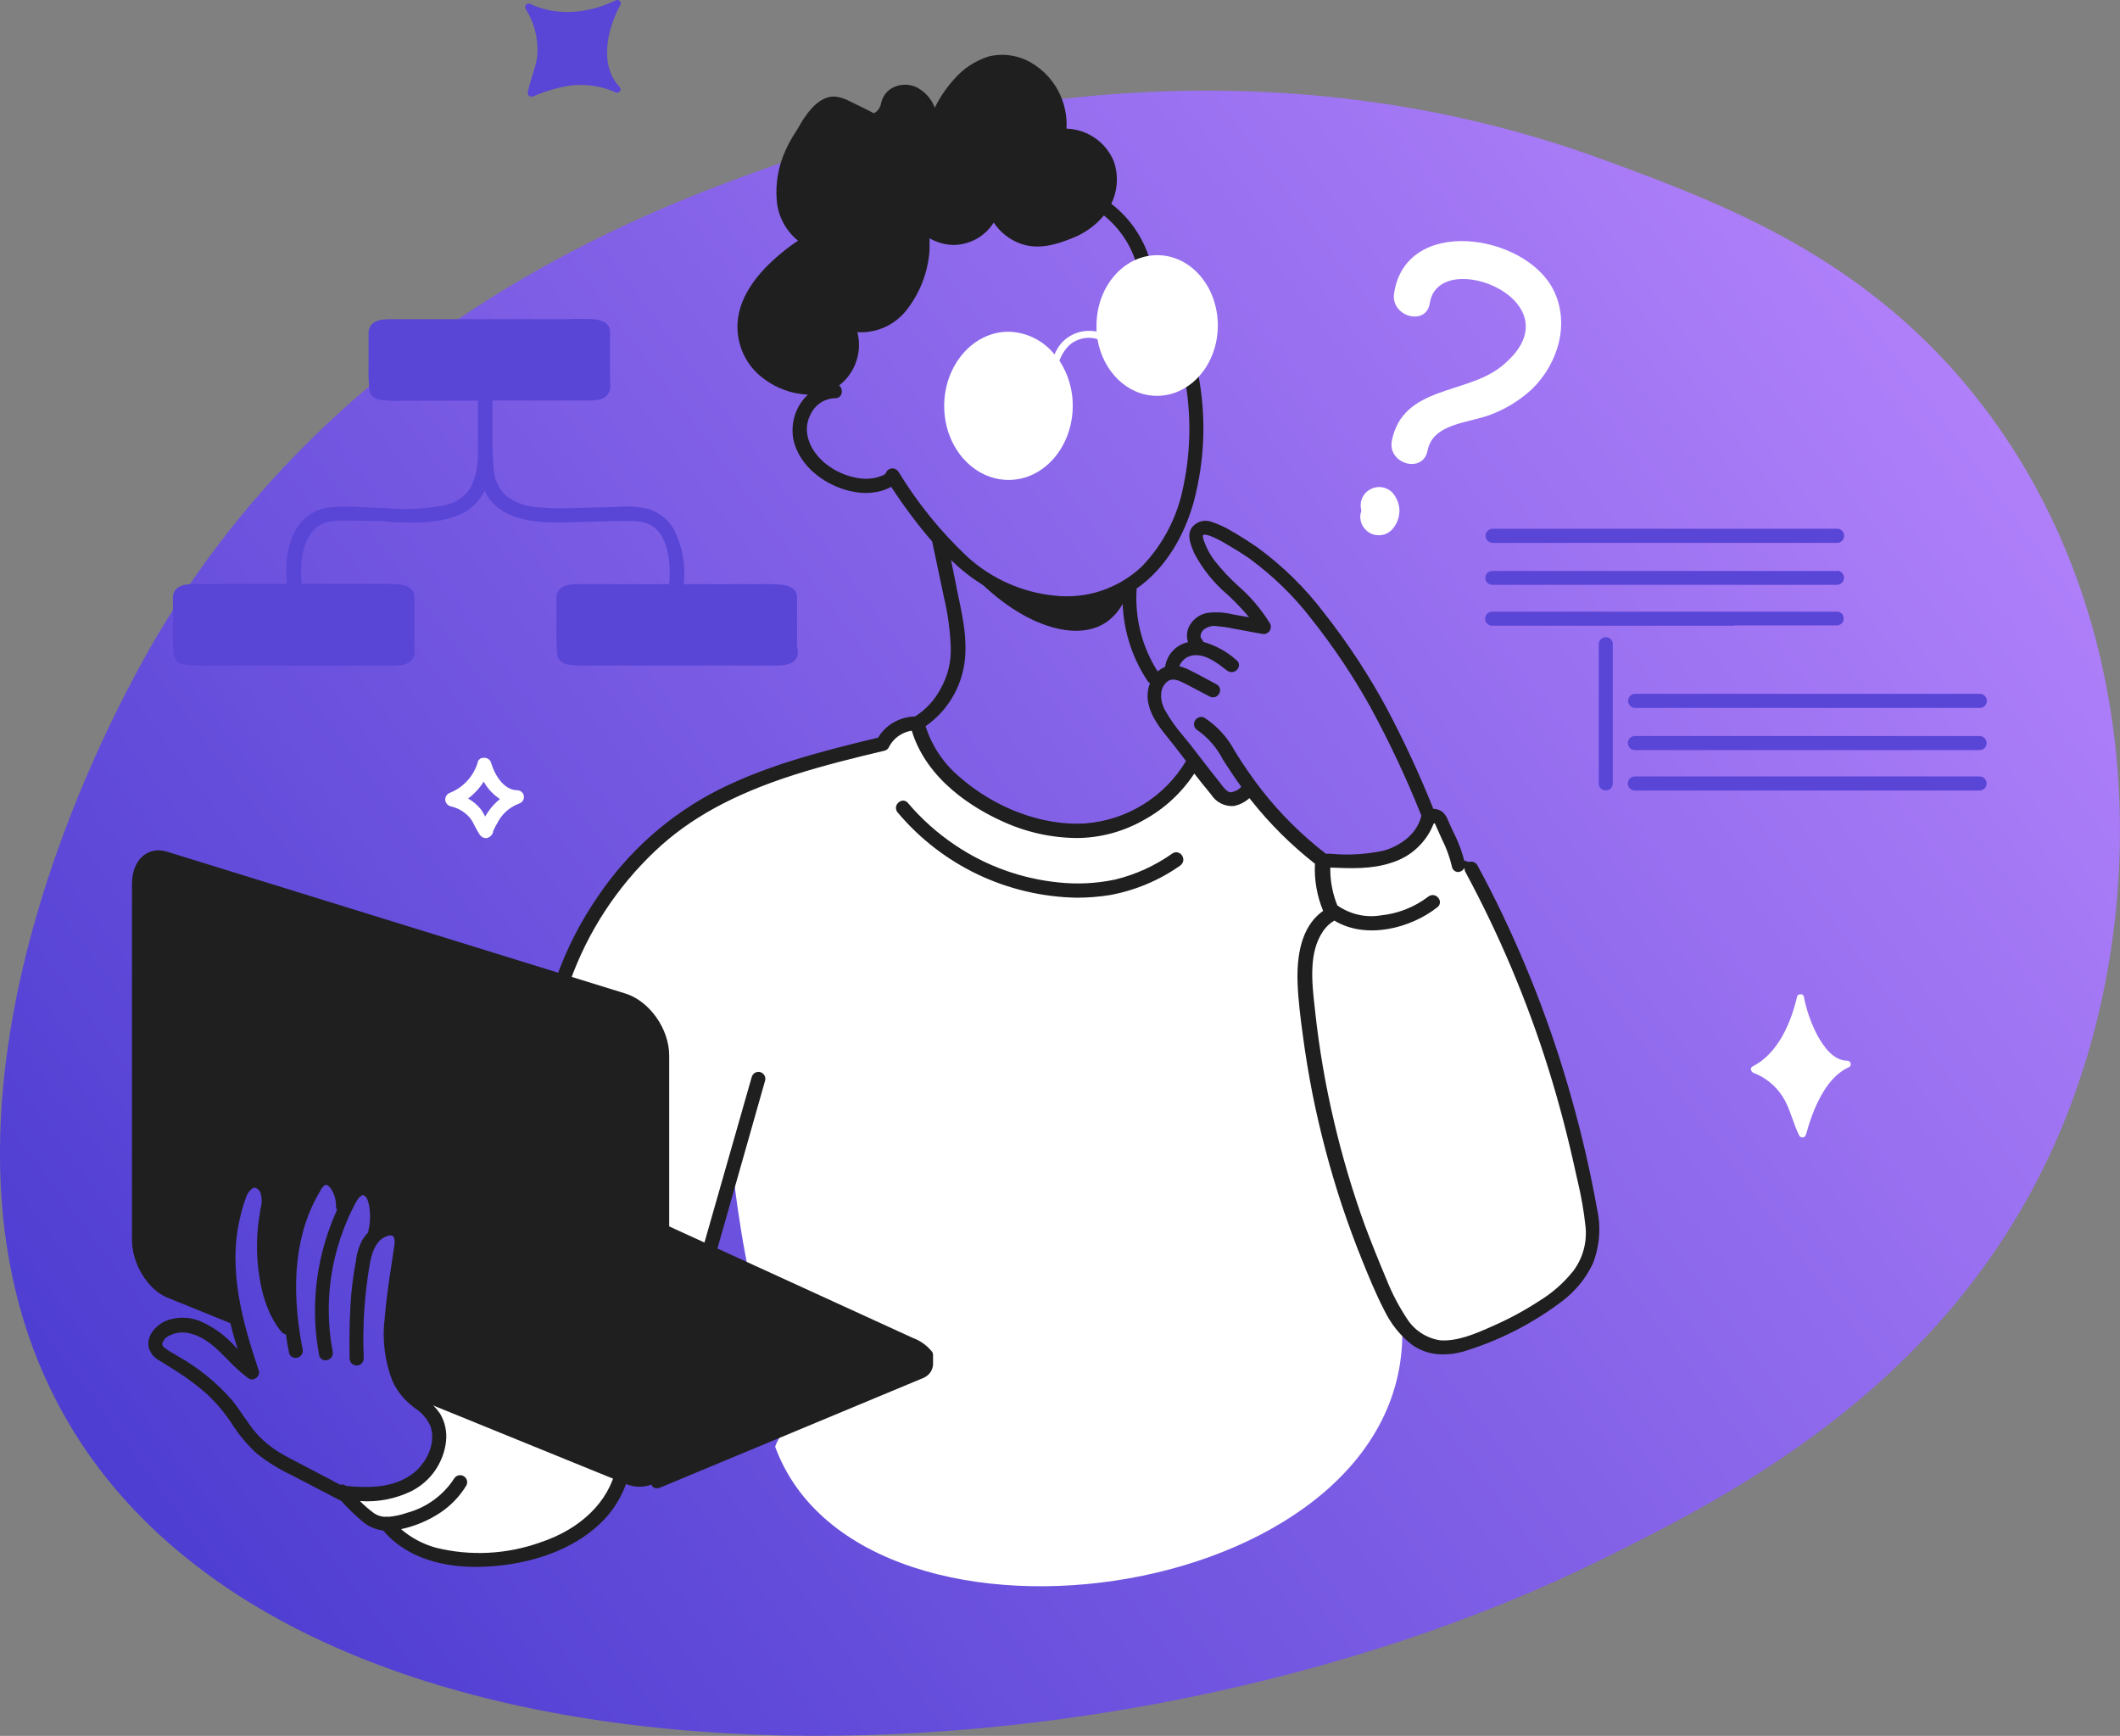 <svg width="292.719" height="239.66" viewBox="0 0 292.719 239.66" fill="none" xmlns="http://www.w3.org/2000/svg" xmlns:xlink="http://www.w3.org/1999/xlink">
	<rect x="0" y="0" width="292.719" height="239.66" fill="#808080" stroke="none"/>
	<desc>
			Created with Pixso.
	</desc>
	<defs>
		<linearGradient x1="292.719" y1="12.523" x2="-10.902" y2="239.663" id="paint_linear_7_12567_0" gradientUnits="userSpaceOnUse">
			<stop stop-color="#BD89FF"/>
			<stop offset="1" stop-color="#4034CC"/>
		</linearGradient>
	</defs>
	<path id="Vector" d="M284.17 156.88C297.37 126.31 296.29 85.38 273.75 55.99C258.16 35.59 237.76 28.08 221.7 22.16C168.75 2.61 120.28 18.04 106.96 22.8C89.93 28.86 43.88 45.28 18.44 93.61C13.85 102.35 -13.14 153.62 7.96 193.75C38.72 252.29 151.99 249.47 221.09 215.33C239.7 206.15 269.49 190.86 284.17 156.88Z" fill="url(#paint_linear_7_12567_0)" fill-opacity="1" fill-rule="nonzero"/>
	<path id="Vector" d="M218.86 164.38C218.27 161.46 217.43 157.67 216.23 153.27C214.14 145.6 213.88 146.66 210.53 135.9C208.74 130.15 205.32 125.04 202.94 119.52C202.86 119.34 202.7 119.19 202.23 119.1C202.1 119.08 201.96 119.09 201.82 119.13C201.69 119.17 201.56 119.23 201.46 119.32C200.6 117.61 199.85 115.85 199.22 114.05C199.14 113.67 198.93 113.33 198.63 113.08C198.4 112.91 198.14 112.81 197.86 112.77C196.6 115.15 194.57 117.03 192.1 118.09C190.49 118.64 188.8 118.93 187.1 118.94C185.63 119.01 184.15 118.94 182.69 118.73C181 117.42 179.37 116.03 177.83 114.55C176.12 112.94 174.5 111.23 172.97 109.43C172.38 109.5 171.8 109.63 171.23 109.81C170.75 109.97 170.28 110.16 169.83 110.37L164.76 104.86C163 108.27 160.24 111.07 156.85 112.88C146.96 117.96 133.17 112.49 128.17 103.67C127.49 102.48 126.98 101.2 126.67 99.86C125.85 99.79 125.02 99.97 124.31 100.37C123.18 100.92 122.28 101.83 121.74 102.96C113.52 104.33 105.57 106.95 98.15 110.73C86.38 117.17 79.69 131.08 77.82 135.24L81.42 136.47C97.82 138.98 87.53 157.75 89.42 169.13L97.73 173.59L101.38 163.29C101.65 165.46 101.97 167.71 102.35 170.04C102.73 172.34 103.15 174.56 103.59 176.68C107.96 177.06 112.21 178.4 116.01 180.6C119.82 182.79 123.1 185.79 125.63 189.39C120.92 194.32 108.81 194.02 107.03 199.74C119.09 232.64 196.35 221.22 193.55 182.03C193.94 183.18 194.67 184.19 195.63 184.94C200.03 188.17 208.02 183.51 211.04 181.75C214.83 179.55 217.59 177.96 219.06 174.41C220.27 171.16 220.2 167.58 218.86 164.38Z" fill="#FFFFFF" fill-opacity="1" fill-rule="nonzero"/>
	<path id="Vector" d="M65.82 194.31L57.32 193.07C58.13 193.55 58.83 194.18 59.39 194.94C59.94 195.7 60.34 196.56 60.55 197.47C61.17 200.74 58.72 203.21 58.09 203.83C54.11 207.83 47.63 206.05 47.26 205.94C48.08 207.34 49.25 208.5 50.65 209.31C51.61 209.86 52.67 210.23 53.76 210.4C55.17 212.1 56.97 213.44 59.01 214.29C60.89 215 62.89 215.33 64.89 215.26C68.45 215.46 72 214.92 75.34 213.68C77.77 212.7 80.9 211.53 83.39 208.36C84.54 206.88 85.4 205.18 85.91 203.38L65.82 194.31Z" fill="#FFFFFF" fill-opacity="1" fill-rule="nonzero"/>
	<path id="Vector" d="M128.58 186.49C127.9 185.69 127.02 185.08 126.04 184.72L92.4 169.32L92.4 145.74C92.4 142.04 89.67 138.19 86.32 137.16L23.07 117.59C20.36 116.76 18.22 118.75 18.22 122.05L18.22 171.18C18.22 174.48 20.4 178.03 23.07 179.14L33.01 183.17C32.31 180.42 31.78 177.62 31.44 174.79C31.33 173.54 30.93 167.72 33.5 164.1C34.41 162.82 35.03 162.74 35.32 162.76C36.29 162.84 36.96 164.22 37.14 165.32C37.23 166.33 37.06 167.35 36.65 168.28C36.31 169.98 36.19 171.72 36.29 173.45C36.36 177.43 38.55 181.35 39.69 183.16C39.18 179.4 39.34 175.58 40.18 171.88C41.01 168.25 43.09 162.45 44.95 162.57C45.32 162.63 45.66 162.81 45.92 163.07C46.43 163.55 46.82 164.13 47.07 164.77C47.32 165.42 47.42 166.11 47.36 166.8C47.87 164.97 49.14 163.89 50.16 164.01C51.18 164.12 51.79 165.63 51.98 166.13C52.46 167.54 52.38 169.07 51.76 170.42C52.6 169.87 53.78 169.28 54.53 169.72C55.28 170.16 55.23 171.93 54.89 174.69C53.92 182.88 53.4 183.86 53.8 186.35C53.94 188.45 54.75 190.45 56.1 192.06C56.47 192.43 56.88 192.75 57.32 193.03L86.34 204.84C87.48 205.36 88.78 205.4 89.96 204.97C90.1 205.44 90.6 205.61 91.18 205.37L127.55 190.22C127.9 190.06 128.21 189.81 128.44 189.5C128.66 189.18 128.8 188.81 128.83 188.43L128.83 187.07C128.83 186.85 128.74 186.64 128.58 186.49Z" fill="#1F1F1F" fill-opacity="1" fill-rule="nonzero"/>
	<path id="Vector" d="M132.3 77.03C135.98 80.64 140.81 82.82 145.95 83.2C149.39 83.4 152.82 82.75 155.95 81.31C154.87 84.42 153.25 85.65 152.32 86.17C147.63 88.86 139.15 85.59 132.3 77.03Z" fill="#1F1F1F" fill-opacity="1" fill-rule="nonzero"/>
	<path id="Vector" d="M137 29.46C139.06 35.18 147.42 33.72 151.09 30.76C152.33 29.8 153.22 28.47 153.63 26.97C154.04 25.46 153.95 23.86 153.36 22.41C152.76 21.03 151.73 19.89 150.42 19.14C149.11 18.39 147.6 18.08 146.1 18.26L146.57 18.89C147.62 13.57 143.84 7.95 138.08 8.35C132.63 8.73 130.05 14.37 128.31 18.79L129.28 18.91C129.14 16.18 128.48 12.23 124.94 12.22C124.34 12.22 123.76 12.4 123.27 12.75C122.79 13.1 122.42 13.6 122.24 14.16C121.88 14.97 121.62 16.11 120.54 16.11C119.84 15.98 119.18 15.67 118.64 15.2C117.72 14.41 116.57 13.94 115.36 13.87C113.92 13.99 112.98 15.21 112.2 16.3C110.12 19.22 107.85 22.57 107.8 26.29C107.8 29.44 109.44 32.74 112.61 33.69L112.61 32.72C109.54 33.89 106.87 35.91 104.92 38.55C102.97 41.27 101.51 44.77 102.97 48.05C103.67 49.56 104.74 50.88 106.07 51.88C107.41 52.88 108.97 53.53 110.62 53.78C111.96 54.04 113.34 53.87 114.58 53.29C115.81 52.72 116.83 51.77 117.5 50.57C118.7 48.16 118.38 45.01 116.02 43.44C115.5 43.1 115.05 43.94 115.53 44.29C118.59 46.36 122.73 45.11 125.08 42.53C128.08 39.24 128.09 34.31 127.59 30.15L126.69 30.4C129.11 34.02 135.19 33.8 137.27 29.93C137.57 29.38 136.73 28.89 136.44 29.44C134.71 32.63 129.57 32.95 127.53 29.91C127.29 29.55 126.56 29.64 126.62 30.15C127.06 33.83 127.17 38.02 124.94 41.18C122.99 43.91 118.97 45.44 116.02 43.44L115.53 44.29C117.94 45.87 117.58 49.6 115.68 51.46C113.05 54.04 108.56 52.82 106.09 50.64C104.66 49.44 103.69 47.77 103.37 45.93C103.26 43.92 103.81 41.93 104.96 40.28C106.79 37.23 109.58 34.88 112.89 33.6C113.02 33.6 113.14 33.55 113.24 33.46C113.33 33.37 113.38 33.25 113.38 33.12C113.38 32.99 113.33 32.86 113.24 32.77C113.14 32.68 113.02 32.63 112.89 32.63C109.18 31.51 108.24 27.06 109.18 23.74C109.8 21.82 110.71 20.01 111.88 18.37C112.85 16.97 114.16 14.23 116.21 14.8C118.26 15.36 120.54 18.4 122.39 16.03C122.74 15.43 123.04 14.8 123.29 14.14C123.5 13.7 123.87 13.36 124.32 13.18C124.78 13 125.29 13 125.74 13.17C128.09 13.85 128.26 16.76 128.36 18.77C128.34 18.9 128.37 19.03 128.45 19.13C128.53 19.24 128.64 19.3 128.77 19.32C128.9 19.34 129.03 19.31 129.14 19.23C129.24 19.15 129.31 19.03 129.33 18.91C130.8 15.16 132.84 10.33 137.21 9.32C142.64 8.07 146.71 13.46 145.72 18.48C145.66 18.75 145.84 19.13 146.18 19.09C147.52 18.91 148.89 19.18 150.06 19.87C151.23 20.55 152.14 21.6 152.64 22.86C153.11 24.22 153.1 25.7 152.61 27.05C152.13 28.4 151.19 29.54 149.96 30.29C146.78 32.42 139.73 33.8 138.02 29.06C137.81 28.47 136.87 28.73 137.05 29.32L137 29.46Z" fill="#1F1F1F" fill-opacity="1" fill-rule="nonzero"/>
	<path id="Vector" d="M203.55 119.69C203.27 119.27 202.83 118.98 202.33 118.86C202.1 118.81 201.86 118.8 201.63 118.85C201.4 118.89 201.18 118.99 200.99 119.14C200.94 119.18 200.91 119.24 200.88 119.29C200.86 119.35 200.85 119.42 200.85 119.48C200.85 119.55 200.86 119.61 200.88 119.67C200.91 119.73 200.94 119.78 200.99 119.83C201.08 119.91 201.2 119.96 201.33 119.96C201.46 119.96 201.58 119.91 201.67 119.83C201.73 119.83 201.55 119.83 201.61 119.83L201.81 119.83L202.04 119.83L202.27 119.89L202.33 119.89L202.45 119.96L202.55 120.03L202.61 120.03L202.71 120.13L202.71 120.19L202.71 120.12C202.74 120.17 202.78 120.22 202.83 120.26C202.88 120.3 202.94 120.33 203 120.34C203.06 120.36 203.13 120.36 203.19 120.36C203.25 120.35 203.32 120.33 203.37 120.29C203.48 120.23 203.56 120.12 203.59 120C203.63 119.87 203.61 119.74 203.54 119.63L203.55 119.69Z" fill="#1F1F1F" fill-opacity="1" fill-rule="nonzero"/>
	<path id="Vector" d="M86.15 202C85.91 201.96 85.66 202.01 85.46 202.14C85.26 202.28 85.11 202.48 85.05 202.72C84.08 207.29 80.19 211.12 74.57 212.96C69.94 214.61 64.94 214.86 60.17 213.68C58.41 213.19 56.77 212.32 55.38 211.12C57.34 210.7 59.2 209.91 60.86 208.8C62.31 207.82 63.52 206.54 64.42 205.04C64.52 204.82 64.53 204.57 64.46 204.34C64.38 204.11 64.23 203.92 64.02 203.8C63.81 203.68 63.57 203.64 63.33 203.69C63.1 203.74 62.89 203.87 62.75 204.07C61.24 206.42 58.91 208.13 56.21 208.86C55.37 209.16 54.49 209.35 53.6 209.42C53.43 209.38 53.25 209.38 53.08 209.42C52.57 209.38 52.07 209.21 51.64 208.92C50.95 208.41 50.3 207.85 49.7 207.24C52.16 207.42 54.62 206.94 56.83 205.86C58.12 205.2 59.23 204.24 60.06 203.05C60.88 201.86 61.41 200.49 61.58 199.06C61.74 197.71 61.46 196.34 60.76 195.17C60.18 194.33 59.46 193.6 58.63 193.01C58.16 192.66 57.71 192.27 57.3 191.86C55.66 190.14 54.9 187.55 54.95 183.96C55 182.24 55.16 180.52 55.42 178.81L56.39 172.01C56.4 171.99 56.4 171.97 56.39 171.94C56.4 171.9 56.4 171.86 56.39 171.82C56.39 170.19 55.75 169.1 54.57 168.79C54.06 168.64 53.51 168.64 53 168.79C53.07 168.16 53.07 167.52 53 166.89C53 165.84 52.66 164.82 52.03 163.98C51.7 163.55 51.22 163.24 50.69 163.13C50.16 163.01 49.6 163.09 49.12 163.35C48.69 163.6 48.31 163.93 48 164.32C47.55 162.97 46.67 161.7 45.25 161.55C44.73 161.52 44.21 161.64 43.76 161.91C43.31 162.17 42.94 162.56 42.71 163.03C42.1 163.97 41.59 164.97 41.16 166.01C39.47 170.16 38.72 174.64 38.98 179.11C38.98 179.57 38.98 180.02 39.04 180.48C38.19 178.58 37.68 176.55 37.53 174.48C37.39 173.01 37.37 171.52 37.48 170.05C37.52 169.37 37.6 168.69 37.72 168.02C37.72 167.81 37.8 167.59 37.84 167.38C38.01 166.68 38.09 165.96 38.09 165.24C38.06 164.25 37.65 163.32 36.95 162.63C36.7 162.39 36.42 162.21 36.1 162.09C35.78 161.98 35.45 161.93 35.11 161.95C33.07 162.04 32.27 164.37 32.02 165.12C30.77 168.83 30.33 172.76 30.75 176.65C31.12 179.92 31.81 183.14 32.82 186.27L32.64 186.1C31.25 184.48 29.5 183.2 27.54 182.36C26.09 181.8 24.49 181.78 23.03 182.31C21.53 182.92 20.19 184.4 20.54 186.05C20.65 186.44 20.84 186.8 21.1 187.12C21.36 187.43 21.68 187.68 22.04 187.86L23.17 188.56L24.34 189.3C25.87 190.26 27.31 191.35 28.66 192.55C29.94 193.77 31.08 195.13 32.05 196.62C32.99 198.09 34.11 199.44 35.39 200.63C36.92 201.85 38.59 202.88 40.36 203.71L46.88 207.11L47.08 207.19C47.99 208.19 48.96 209.14 49.99 210.01C50.81 210.73 51.83 211.18 52.91 211.31C55.64 214.56 60.14 216.33 65.64 216.33L65.91 216.33C72.33 216.26 78.23 214.33 82.1 211.03C84.54 209.02 86.25 206.25 86.95 203.15C86.98 203.03 86.98 202.89 86.95 202.76C86.93 202.63 86.87 202.51 86.8 202.4C86.72 202.3 86.63 202.2 86.52 202.13C86.4 202.06 86.28 202.02 86.15 202ZM34.73 197.06C34.34 196.53 33.96 195.99 33.58 195.45C33.1 194.74 32.61 194 32.03 193.3C29.87 190.83 27.29 188.75 24.42 187.16C24.23 187.03 24.03 186.91 23.82 186.8C23.39 186.57 22.98 186.29 22.6 185.98C22.54 185.93 22.49 185.87 22.45 185.8C22.42 185.73 22.4 185.65 22.4 185.57C22.48 185.18 22.71 184.83 23.03 184.6C23.53 184.28 24.08 184.08 24.66 184C25.24 183.92 25.83 183.97 26.39 184.14C28.43 184.68 29.9 186.16 31.46 187.74C32.32 188.66 33.26 189.51 34.26 190.27C34.43 190.4 34.63 190.46 34.84 190.45C35.04 190.44 35.24 190.35 35.39 190.22C35.56 190.1 35.68 189.93 35.73 189.74C35.79 189.54 35.78 189.33 35.7 189.15C33.46 182.41 31.41 175.23 33.18 167.97C33.38 167.1 33.63 166.24 33.94 165.41C34.1 164.85 34.45 164.36 34.92 164.03C34.98 164 35.06 163.98 35.13 163.98C35.21 163.98 35.28 164 35.35 164.03C35.62 164.14 35.84 164.36 35.95 164.63C36.19 165.37 36.19 166.17 35.95 166.91L35.95 167.1C35.44 169.8 35.34 172.58 35.68 175.31C36.13 179.02 37.18 181.83 38.87 183.89C39.02 184.07 39.24 184.19 39.47 184.22C39.6 185.11 39.74 185.93 39.9 186.73C39.92 186.85 39.96 186.96 40.03 187.07C40.1 187.17 40.18 187.26 40.29 187.33C40.39 187.39 40.5 187.44 40.62 187.46C40.74 187.49 40.87 187.48 40.99 187.46C41.12 187.44 41.24 187.39 41.36 187.32C41.47 187.25 41.57 187.15 41.64 187.04C41.71 186.93 41.77 186.81 41.79 186.68C41.82 186.55 41.81 186.41 41.78 186.28C40.04 177.39 40.81 170.05 44.24 164.39C44.38 164.08 44.6 163.81 44.87 163.61C45.16 163.47 45.5 163.86 45.64 164.04C46.15 164.76 46.41 165.63 46.39 166.51C46.39 166.7 46.44 166.89 46.54 167.05C44.79 170.88 43.77 175 43.54 179.2C43.4 181.83 43.57 184.47 44.06 187.07C44.08 187.22 44.15 187.37 44.25 187.49C44.35 187.61 44.48 187.7 44.63 187.76C44.79 187.81 44.97 187.82 45.14 187.79C45.31 187.75 45.47 187.68 45.6 187.56C45.74 187.45 45.85 187.3 45.9 187.12C45.96 186.95 45.97 186.77 45.93 186.59C45.21 182.78 45.21 178.86 45.93 175.04C46.29 173.18 46.81 171.36 47.49 169.59C47.84 168.68 48.24 167.77 48.69 166.87L48.83 166.6C49.14 165.97 49.49 165.24 50.04 165.01C50.22 164.94 50.55 165.23 50.69 165.51C50.85 165.91 50.96 166.32 51.01 166.75C51.16 167.83 51.11 168.93 50.85 169.99C50.85 170.04 50.85 170.09 50.85 170.14C50.52 170.48 50.23 170.86 49.99 171.26C49.57 172.09 49.28 172.98 49.16 173.91L49.16 174.03C48.76 176.09 48.5 178.17 48.39 180.26C48.23 182.8 48.24 185.38 48.27 187.55C48.27 187.81 48.37 188.06 48.56 188.24C48.74 188.42 48.99 188.53 49.24 188.53C49.5 188.53 49.75 188.42 49.93 188.24C50.11 188.06 50.22 187.81 50.22 187.55C50.03 183.07 50.33 178.58 51.12 174.16C51.52 172.22 52.26 171.09 53.37 170.69C53.62 170.57 53.9 170.54 54.17 170.6C54.47 170.74 54.5 171.26 54.49 171.66C54.36 172.56 54.23 173.46 54.09 174.35C53.71 176.85 53.32 179.42 53.12 181.98C52.75 184.89 53.11 187.86 54.16 190.6C54.75 191.92 55.64 193.08 56.76 193.99L57.28 194.41C58.24 195.02 59.01 195.91 59.46 196.96C60.23 199.33 58.87 201.96 57.13 203.35C54.44 205.5 50.75 205.45 47.78 205.15C47.67 205.06 47.54 205 47.4 204.97C47.26 204.94 47.12 204.95 46.98 204.99L41.79 202.26C40.64 201.68 39.45 201.07 38.34 200.38C36.95 199.5 35.72 198.38 34.73 197.06Z" fill="#1F1F1F" fill-opacity="1" fill-rule="nonzero"/>
	<path id="Vector" d="M105 148.03C104.76 147.95 104.49 147.98 104.27 148.1C104.04 148.23 103.87 148.43 103.8 148.68L96.77 173.29C96.72 173.45 96.71 173.62 96.75 173.78C96.79 173.94 96.87 174.09 96.99 174.21C97.08 174.3 97.2 174.38 97.32 174.44C97.45 174.49 97.58 174.52 97.72 174.52C97.8 174.53 97.88 174.53 97.96 174.52C98.12 174.47 98.27 174.39 98.39 174.27C98.51 174.15 98.59 174.01 98.64 173.85L105.64 149.2C105.71 148.96 105.68 148.7 105.56 148.49C105.44 148.27 105.24 148.1 105 148.03Z" fill="#1F1F1F" fill-opacity="1" fill-rule="nonzero"/>
	<path id="Vector" d="M162.78 117.75C162.64 117.68 162.48 117.65 162.32 117.67C162.16 117.68 162.01 117.74 161.88 117.83C159.5 119.52 156.82 120.74 153.99 121.43C151.41 121.98 148.76 122.11 146.13 121.83C141.02 121.31 136.11 119.54 131.85 116.66C129.44 115.04 127.26 113.1 125.38 110.88C125.31 110.78 125.22 110.7 125.11 110.64C125 110.58 124.88 110.55 124.76 110.54C124.64 110.53 124.52 110.54 124.4 110.59C124.29 110.63 124.18 110.69 124.09 110.77C123.99 110.85 123.9 110.96 123.83 111.07C123.77 111.19 123.73 111.32 123.71 111.45C123.7 111.59 123.72 111.72 123.76 111.85C123.8 111.97 123.87 112.09 123.96 112.19C127 115.8 130.77 118.71 135.03 120.74C139.29 122.76 143.93 123.85 148.65 123.94C150.19 123.94 151.73 123.82 153.24 123.58C156.74 122.94 160.06 121.55 162.96 119.5C163.1 119.4 163.22 119.27 163.29 119.11C163.37 118.96 163.4 118.78 163.39 118.61C163.37 118.43 163.31 118.25 163.2 118.1C163.1 117.94 162.95 117.82 162.78 117.75Z" fill="#1F1F1F" fill-opacity="1" fill-rule="nonzero"/>
	<path id="Vector" d="M220.52 166.95C219.6 161.79 218.42 156.67 216.99 151.63C214.21 141.7 210.46 132.07 205.79 122.88C205.2 121.72 204.59 120.58 203.98 119.44C203.86 119.22 203.65 119.07 203.41 119C203.18 118.93 202.92 118.95 202.7 119.07C202.51 119.17 202.36 119.34 202.27 119.54C202.28 119.44 202.28 119.34 202.27 119.24C201.94 117.77 201.42 116.34 200.73 114.99L200.44 114.38C200.28 114.03 200.13 113.68 199.97 113.33C199.82 112.89 199.57 112.5 199.25 112.16C198.88 111.84 198.4 111.67 197.91 111.67C196.01 106.93 193.86 102.29 191.47 97.78C188.99 93.19 186.12 88.82 182.9 84.72C180.24 81.19 177.06 78.07 173.48 75.48C172.51 74.82 171.54 74.2 170.57 73.62L170.17 73.4C169.31 72.86 168.38 72.42 167.42 72.1C166.91 71.88 166.34 71.84 165.81 71.99C165.28 72.14 164.82 72.47 164.5 72.93C163.84 74.03 164.5 75.38 164.87 76.33C166.03 78.56 167.63 80.54 169.55 82.15C170.59 83.12 171.56 84.14 172.47 85.22L170.29 84.84C169.16 84.55 167.99 84.47 166.83 84.6C166.26 84.68 165.72 84.9 165.25 85.24C164.79 85.58 164.41 86.03 164.16 86.54C163.85 87.21 163.8 87.97 164.04 88.66C163.22 88.84 162.48 89.26 161.92 89.87C161.35 90.48 160.99 91.25 160.87 92.07C160.49 92.22 160.15 92.44 159.85 92.71C157.69 89.33 156.67 85.34 156.94 81.34C156.94 81.31 156.94 81.27 156.94 81.24C157.16 81.1 157.39 80.94 157.62 80.76C161.83 77.47 163.85 72.74 164.81 69.35C166.37 63.54 166.58 57.44 165.42 51.53C165.39 51.38 165.33 51.23 165.23 51.11C165.12 50.99 164.99 50.9 164.84 50.85C164.68 50.79 164.5 50.78 164.33 50.82C164.16 50.85 164 50.93 163.87 51.04C163.73 51.15 163.63 51.31 163.57 51.48C163.51 51.65 163.5 51.83 163.54 52.01C164.49 56.99 164.45 62.1 163.41 67.06C162.62 71.27 160.61 75.16 157.63 78.24C156.03 79.74 154.12 80.88 152.04 81.57C149.96 82.26 147.75 82.48 145.57 82.23C141.12 81.78 136.93 79.91 133.61 76.91C129.91 73.43 126.69 69.47 124.05 65.12C123.96 64.98 123.84 64.86 123.68 64.78C123.53 64.7 123.36 64.66 123.19 64.67C123.02 64.67 122.85 64.73 122.7 64.82C122.56 64.91 122.44 65.04 122.36 65.19C122.33 65.25 122.31 65.31 122.29 65.38C122.08 65.55 121.85 65.67 121.6 65.74C121.24 65.88 120.87 65.98 120.49 66.04C119.71 66.14 118.92 66.11 118.16 65.95C116.68 65.66 115.29 65.02 114.1 64.1C111.99 62.45 110.53 59.64 112.01 57.03C112.32 56.43 112.78 55.93 113.36 55.56C113.93 55.2 114.59 55 115.26 54.98C115.39 55 115.52 54.98 115.65 54.93C115.77 54.89 115.88 54.82 115.98 54.73C116.07 54.63 116.14 54.52 116.18 54.4C116.23 54.27 116.25 54.14 116.23 54.01C116.24 53.86 116.21 53.71 116.14 53.57C116.08 53.43 115.98 53.31 115.86 53.22C116.96 52.37 117.78 51.22 118.22 49.92C118.67 48.61 118.73 47.2 118.38 45.86C119.63 45.94 120.88 45.72 122.02 45.23C123.17 44.74 124.19 43.98 125 43.03C126.98 40.59 128.16 37.6 128.35 34.47C128.35 33.96 128.35 33.5 128.35 32.9C129.36 33.48 130.51 33.8 131.68 33.82L131.76 33.82C132.85 33.79 133.92 33.49 134.87 32.96C135.82 32.42 136.62 31.65 137.21 30.73C138.1 32.07 139.39 33.09 140.91 33.64C143.39 34.54 145.96 33.73 147.92 32.93C149.67 32.28 151.22 31.18 152.42 29.75C154.59 31.49 156.18 33.87 156.95 36.55C156.99 36.71 157.08 36.85 157.2 36.96C157.32 37.08 157.47 37.16 157.63 37.21C157.8 37.25 157.98 37.24 158.15 37.19C158.32 37.14 158.47 37.05 158.6 36.92C158.71 36.81 158.79 36.66 158.83 36.5C158.87 36.34 158.86 36.17 158.81 36.01C157.9 32.88 156.02 30.12 153.44 28.13C153.88 27.22 154.14 26.23 154.2 25.22C154.26 24.21 154.11 23.2 153.78 22.25C153.24 20.95 152.33 19.84 151.18 19.05C150.02 18.25 148.66 17.8 147.26 17.76C147.36 15.94 146.96 14.13 146.11 12.53C145.25 10.93 143.97 9.59 142.4 8.67C140.62 7.62 138.5 7.31 136.49 7.8C134.62 8.4 132.96 9.5 131.69 10.99C130.64 12.16 129.76 13.46 129.07 14.87C128.83 14.23 128.47 13.64 128 13.14C127.54 12.64 126.98 12.24 126.36 11.96C125.8 11.74 125.21 11.66 124.62 11.71C124.03 11.77 123.46 11.96 122.96 12.28C122.27 12.76 121.8 13.49 121.64 14.32C121.59 14.6 121.47 14.86 121.3 15.09C121.14 15.32 120.92 15.5 120.67 15.64C119.7 15.15 118.78 14.67 117.76 14.19L117.43 14.04C116.81 13.68 116.13 13.45 115.43 13.34C113.12 13.13 111.54 15.59 110.96 16.4C110.75 16.72 110.56 17.05 110.38 17.37C110.19 17.69 110.03 17.98 109.83 18.27C109.32 19.05 108.87 19.86 108.49 20.7C107.48 22.87 107.05 25.28 107.25 27.67C107.34 28.75 107.64 29.8 108.15 30.75C108.65 31.71 109.35 32.55 110.19 33.23C109.06 33.98 107.98 34.81 106.98 35.72C104.28 38.13 102.62 40.64 102.04 43.17C101.66 44.85 101.78 46.61 102.38 48.23C102.98 49.85 104.04 51.25 105.43 52.27C107.2 53.61 109.33 54.39 111.55 54.49C111.38 54.65 111.2 54.83 111.04 55.01C110.4 55.77 109.93 56.65 109.67 57.61C109.41 58.56 109.36 59.56 109.52 60.54C110.29 64.54 114.3 67.27 117.88 67.9C119.04 68.13 120.24 68.11 121.39 67.85C121.97 67.71 122.53 67.5 123.05 67.21C124.77 69.85 126.65 72.38 128.71 74.76L130.31 82.35C130.87 84.69 131.2 87.08 131.28 89.49C131.33 91.45 130.84 93.39 129.87 95.1C129.05 96.66 127.83 97.98 126.34 98.92C125.31 98.94 124.3 99.22 123.41 99.73C122.52 100.23 121.77 100.96 121.24 101.84C113.22 103.78 106.04 105.63 99.31 108.99C92.55 112.39 86.78 117.49 82.55 123.77C80.17 127.22 78.25 130.97 76.84 134.92C76.78 135.07 76.77 135.24 76.79 135.39C76.82 135.55 76.89 135.7 77 135.83C77.09 135.93 77.21 136.02 77.34 136.08C77.48 136.14 77.62 136.17 77.76 136.17L77.95 136.17C78.12 136.14 78.28 136.06 78.41 135.95C78.54 135.83 78.64 135.69 78.7 135.52C81.14 128.67 85.17 122.49 90.46 117.49C95.22 112.97 101.33 109.63 109.7 106.96C113.81 105.65 118.09 104.6 122.11 103.65C122.25 103.62 122.38 103.56 122.49 103.47C122.6 103.38 122.68 103.27 122.74 103.14C123.05 102.54 123.49 102.02 124.04 101.63C124.59 101.24 125.22 100.98 125.89 100.88C127.98 107.75 134.53 111.63 138.28 113.34C141.51 114.85 145.03 115.66 148.6 115.7C151.88 115.7 155.11 114.83 157.96 113.2C160.76 111.67 163.14 109.47 164.9 106.8C165.65 107.77 166.44 108.74 167.24 109.71C167.57 110.23 168.04 110.66 168.59 110.93C169.14 111.21 169.76 111.33 170.37 111.28C171.17 111.12 171.91 110.74 172.52 110.19L172.82 110.58C175.38 113.8 178.32 116.71 181.56 119.25C181.45 121.48 181.84 123.7 182.69 125.76C180.18 127.52 179 130.84 179.16 135.65C179.25 138.15 179.58 140.63 179.9 143.02C180.25 145.69 180.7 148.34 181.2 150.92C182.25 156.18 183.62 161.37 185.3 166.46C186.15 168.98 187.07 171.51 188.06 173.95C188.93 176.11 189.92 178.55 191.1 180.83C192 182.73 193.33 184.4 194.99 185.69C196.24 186.56 197.74 187.02 199.27 186.99C200.18 186.99 201.08 186.86 201.95 186.63C206.9 185.14 211.54 182.79 215.66 179.67C217.48 178.31 218.95 176.53 219.92 174.48C220.87 172.09 221.08 169.46 220.52 166.95ZM166.35 99.12C166.2 99.03 166.03 98.98 165.86 98.98C165.69 98.98 165.53 99.03 165.38 99.12C165.22 99.21 165.09 99.33 165 99.49C164.91 99.64 164.86 99.82 164.86 100C164.86 100.16 164.91 100.33 164.99 100.47C165.07 100.61 165.19 100.73 165.34 100.81C166.82 101.85 168.02 103.24 168.85 104.86L169.15 105.34C169.79 106.31 170.51 107.42 171.39 108.63C171.03 109.04 170.53 109.3 169.99 109.38C169.52 109.47 168.96 108.74 168.6 108.28L168.49 108.12C167.56 106.96 166.66 105.8 165.76 104.63L164.4 102.87C164.08 102.48 163.75 102.07 163.42 101.67C162.42 100.52 161.53 99.26 160.78 97.92C160.15 96.65 160.03 94.89 161.28 94.03C161.96 93.57 162.78 93.94 163.71 94.42L165.9 95.57L167.02 96.16C167.13 96.22 167.26 96.26 167.39 96.27C167.52 96.29 167.65 96.27 167.78 96.23C167.9 96.19 168.01 96.13 168.11 96.04C168.21 95.96 168.29 95.85 168.35 95.73C168.41 95.63 168.45 95.51 168.46 95.38C168.48 95.26 168.47 95.14 168.43 95.02C168.39 94.9 168.33 94.79 168.25 94.7C168.17 94.6 168.07 94.53 167.96 94.47L166.77 93.83C165.94 93.38 165.12 92.95 164.28 92.53C163.82 92.29 163.33 92.11 162.83 91.98C163 91.54 163.3 91.16 163.68 90.89C164.07 90.62 164.52 90.47 164.99 90.46C166.6 90.38 168.09 91.54 169.44 92.59C169.58 92.69 169.74 92.76 169.92 92.78C170.09 92.81 170.27 92.79 170.43 92.72C170.6 92.66 170.74 92.55 170.85 92.42C170.96 92.28 171.04 92.12 171.07 91.95C171.09 91.79 171.07 91.64 171.01 91.49C170.95 91.35 170.85 91.23 170.72 91.14C169.41 89.96 167.84 89.1 166.14 88.62C166.1 88.46 166.02 88.32 165.9 88.2C165.61 87.88 165.85 87.32 166.08 87.04C166.34 86.79 166.66 86.61 167.01 86.51C167.36 86.41 167.73 86.39 168.09 86.46C168.83 86.52 169.57 86.63 170.3 86.79L171.02 86.92L174.22 87.51C174.37 87.55 174.54 87.55 174.7 87.52C174.85 87.48 175 87.41 175.12 87.3C175.24 87.21 175.33 87.09 175.39 86.95C175.45 86.81 175.48 86.66 175.47 86.52C175.47 86.3 175.4 86.09 175.26 85.93C174.09 84.05 172.64 82.35 170.97 80.9C169.78 79.83 168.69 78.66 167.7 77.4C167.13 76.65 166.67 75.83 166.34 74.95L166.29 74.82C166.2 74.6 165.98 74.01 166.13 73.85C166.13 73.85 166.29 73.71 167.1 73.99C167.96 74.34 168.79 74.77 169.57 75.26L169.91 75.46C170.8 75.98 171.68 76.53 172.52 77.12C175.8 79.52 178.72 82.37 181.19 85.6C184.17 89.37 186.85 93.37 189.19 97.57C191.84 102.43 194.2 107.45 196.25 112.6C196.25 112.6 196.25 112.6 196.25 112.65C195.62 115.28 193.16 116.85 191.06 117.44C188.64 117.96 186.14 118.11 183.67 117.87L183.07 117.87C179.74 115.3 176.74 112.32 174.15 109C172.84 107.29 171.61 105.52 170.49 103.69C169.51 101.84 168.09 100.27 166.35 99.12ZM149.83 113.69C143.9 114.03 137.37 111.59 132.35 107.15C130.22 105.32 128.65 102.94 127.8 100.26C130.29 98.53 132.08 95.98 132.86 93.05C133.84 89.5 133.03 85.61 132.29 82.18L131.32 77.33L131.44 77.43C134.87 80.8 139.24 83.05 143.98 83.89C147.72 84.54 151.57 84.01 155 82.37C154.95 86.51 156.16 90.57 158.45 94.02C158.54 94.15 158.65 94.26 158.78 94.34C158.47 95.14 158.37 96.01 158.51 96.86C158.86 98.93 160.28 100.67 161.53 102.2C161.8 102.53 162.06 102.85 162.31 103.18L163.74 105.04L163.74 105.1C162.27 107.54 160.25 109.59 157.83 111.08C155.41 112.58 152.66 113.47 149.83 113.68L149.83 113.69ZM202.23 119.82C202.2 120.01 202.23 120.21 202.33 120.38C207 129.03 210.84 138.12 213.78 147.5C215.21 152.07 216.47 156.86 217.53 161.72L217.81 162.96C218.31 165.03 218.68 167.13 218.91 169.24C219.17 171.45 218.57 173.68 217.24 175.46C215.92 177.12 214.31 178.53 212.49 179.64C210.43 180.98 208.25 182.15 205.99 183.13L205.84 183.2C203.66 184.17 201.2 185.21 198.87 185.05C197.93 184.91 197.02 184.57 196.22 184.04C195.42 183.52 194.75 182.83 194.24 182.02C193.12 180.32 192.18 178.51 191.43 176.62L191.33 176.38C190.36 174.08 189.39 171.67 188.48 169.25C186.75 164.49 185.31 159.62 184.16 154.68C183 149.76 182.15 144.77 181.6 139.75L181.53 139.1C181.13 135.54 180.69 131.51 182.67 128.58C183.08 127.97 183.61 127.47 184.24 127.1C188.63 129.76 194.81 128.16 198.47 125.25C198.6 125.15 198.7 125.03 198.76 124.88C198.82 124.73 198.84 124.58 198.81 124.42C198.78 124.25 198.7 124.09 198.59 123.95C198.48 123.82 198.34 123.71 198.17 123.64C198.01 123.58 197.84 123.56 197.67 123.59C197.5 123.62 197.33 123.69 197.2 123.8C195.3 125.24 193.04 126.14 190.66 126.38C188.56 126.73 186.4 126.23 184.65 125C183.98 123.34 183.65 121.57 183.68 119.78C186.51 119.9 189.43 120.02 192.12 119.11C193.44 118.71 194.65 118.02 195.66 117.08C196.67 116.15 197.45 115 197.95 113.72L198.09 113.64C198.15 113.74 198.2 113.85 198.24 113.96C198.51 114.59 198.79 115.21 199.08 115.83L199.12 115.92C199.72 117.1 200.17 118.35 200.47 119.63C200.48 119.75 200.52 119.87 200.59 119.97C200.65 120.08 200.73 120.16 200.83 120.23C200.93 120.3 201.04 120.35 201.16 120.38C201.28 120.4 201.41 120.4 201.52 120.37C201.67 120.33 201.8 120.26 201.92 120.17C202.03 120.08 202.13 119.96 202.19 119.83L202.23 119.82Z" fill="#1F1F1F" fill-opacity="1" fill-rule="nonzero"/>
	<path id="Vector" d="M159.79 35.23C155.16 35.23 151.4 39.58 151.4 44.95C151.4 45.23 151.4 45.5 151.4 45.78C150.46 45.59 149.49 45.66 148.6 45.99C147.7 46.32 146.91 46.89 146.33 47.65C146.03 48.05 145.79 48.48 145.6 48.94C144.84 47.98 143.87 47.2 142.77 46.66C141.66 46.11 140.46 45.82 139.23 45.8C134.37 45.8 130.37 50.39 130.37 56.05C130.37 61.72 134.37 66.26 139.27 66.26C144.16 66.26 148.12 61.68 148.12 56.01C148.13 53.8 147.49 51.64 146.28 49.79C146.58 48.96 147.06 48.22 147.69 47.61C148.49 46.94 149.51 46.6 150.55 46.64C150.88 46.66 151.21 46.72 151.53 46.82C152.28 51.29 155.67 54.65 159.75 54.65C164.39 54.65 168.15 50.31 168.15 44.94C168.15 39.57 164.43 35.23 159.79 35.23Z" fill="#FFFFFF" fill-opacity="1" fill-rule="nonzero"/>
	<path id="Vector" d="M110.05 89.14L110.05 88.68L110.05 86.54C110.05 85.18 110.05 83.83 110.05 82.48C110.05 81.76 109.66 80.86 107.7 80.71C106.5 80.62 105.28 80.64 104.09 80.66L102.42 80.66L94.38 80.66C94.7 78.05 94.23 75.4 93.02 73.06C92.63 72.38 92.12 71.78 91.5 71.3C90.88 70.82 90.18 70.46 89.42 70.25C88.06 69.95 86.66 69.86 85.27 69.98L78.83 70.16C77.29 70.23 75.75 70.19 74.21 70.04C72.65 69.94 71.16 69.4 69.9 68.49C68.81 67.45 68.19 66.02 68.15 64.52C68.03 63.21 67.98 61.9 67.99 60.58L67.99 59.61C67.99 58.18 67.99 56.69 67.99 55.3L77.33 55.3C78.62 55.3 79.91 55.3 81.21 55.3C82.11 55.3 83.97 55.3 84.23 53.7C84.28 53.3 84.28 52.9 84.23 52.51C84.23 52.35 84.23 52.2 84.23 52.05C84.23 51.33 84.23 50.61 84.23 49.89C84.23 48.54 84.23 47.18 84.23 45.84C84.23 45.11 83.85 44.22 81.88 44.07C80.68 44.01 79.47 44.01 78.27 44.07L76.5 44.07L66.94 44.07C63.93 44.07 60.92 44.07 57.91 44.07L56.74 44.07C55.91 44.07 55.08 44.07 54.25 44.07L54.04 44.07C53.12 44.07 51.73 44.07 51.13 45.05C50.94 45.37 50.86 45.74 50.89 46.11L50.89 46.32C50.89 46.96 50.89 47.6 50.89 48.26L50.89 48.97C50.89 49.38 50.89 49.79 50.89 50.19C50.85 51.39 50.89 52.59 50.99 53.78C51.08 54.6 51.64 55.1 52.68 55.24C53.72 55.35 54.76 55.38 55.8 55.32L56.91 55.32C59.94 55.32 62.96 55.32 65.99 55.32C65.99 56.59 65.99 57.86 65.99 59.09C65.99 60.33 65.99 61.5 65.99 62.7C66.02 64.26 65.69 65.81 65.04 67.23C64.64 67.9 64.09 68.47 63.45 68.91C62.8 69.35 62.07 69.64 61.3 69.77C58.7 70.27 56.05 70.41 53.41 70.16L51.33 70.08L49.89 70.02C48.55 69.92 47.2 69.92 45.85 70.02C44.26 70.1 42.77 70.8 41.69 71.96C39.55 74.43 39.4 77.79 39.59 80.63L29.74 80.63C28.9 80.63 28.07 80.63 27.23 80.63L27.04 80.63C26.11 80.63 24.73 80.63 24.12 81.6C23.92 81.92 23.84 82.3 23.88 82.67L23.88 82.86C23.88 83.51 23.88 84.16 23.88 84.81L23.88 86.75C23.84 87.94 23.87 89.14 23.98 90.32C24.06 91.16 24.64 91.65 25.67 91.79C26.29 91.87 26.92 91.9 27.54 91.9L28.8 91.9L29.9 91.9C35.41 91.9 40.93 91.9 46.42 91.9L50.3 91.9C51.59 91.9 52.9 91.9 54.19 91.9C55.08 91.9 56.94 91.9 57.21 90.29C57.25 89.9 57.25 89.5 57.21 89.11C57.2 88.95 57.2 88.8 57.21 88.64L57.21 86.5C57.21 85.14 57.21 83.79 57.21 82.44C57.21 81.72 56.82 80.82 54.87 80.67C53.66 80.58 52.44 80.6 51.24 80.62L49.58 80.62L41.65 80.62C41.45 78.06 41.54 75.25 43.23 73.28C44.07 72.3 45.28 71.88 47.18 71.87C48.49 71.87 49.81 71.87 51.07 71.94L52.83 71.94L54.16 72.09C56.95 72.19 59.84 72.29 62.54 71.4C64.17 70.94 65.58 69.91 66.51 68.49C66.65 68.24 66.79 67.98 66.9 67.72C66.94 67.8 66.97 67.88 67.01 67.95C67.75 69.42 69.02 70.55 70.56 71.12C73.31 72.27 76.33 72.18 79.3 72.09L85.92 71.92C87.37 71.92 89.01 71.85 90.21 72.73C91.59 73.7 92.15 75.65 92.34 77.08C92.49 78.27 92.51 79.46 92.4 80.65L82.69 80.65C81.85 80.65 81.02 80.65 80.19 80.65L79.99 80.65C79.02 80.65 77.68 80.65 77.07 81.62C76.88 81.94 76.8 82.31 76.83 82.68L76.83 82.88C76.83 83.53 76.83 84.17 76.83 84.83L76.83 85.53C76.83 85.92 76.83 86.33 76.83 86.74C76.8 87.93 76.83 89.13 76.93 90.32C77.03 91.16 77.59 91.65 78.63 91.79C79.67 91.9 80.71 91.93 81.75 91.88L82.85 91.88C88.36 91.88 93.88 91.88 99.37 91.88L103.26 91.88C104.56 91.88 105.85 91.88 107.14 91.88C108.03 91.88 109.89 91.88 110.16 90.28C110.16 89.89 110.12 89.51 110.05 89.14Z" fill="#5945D6" fill-opacity="1" fill-rule="nonzero"/>
	<path id="Vector" d="M85.61 12.07C82.7 9.09 83.81 4.06 85.61 0.78C85.66 0.72 85.69 0.66 85.7 0.59C85.72 0.52 85.71 0.45 85.69 0.38C85.7 0.34 85.7 0.3 85.69 0.26C85.66 0.21 85.62 0.17 85.57 0.14L85.43 0.05C85.37 0.01 85.29 0 85.22 0C85.15 0 85.08 0.01 85.01 0.05C81.39 1.83 76.95 2.32 73.23 0.55C73.14 0.5 73.03 0.48 72.92 0.5C72.82 0.51 72.72 0.56 72.65 0.64C72.57 0.71 72.53 0.81 72.51 0.91C72.5 1.02 72.52 1.12 72.57 1.22C73.85 3.24 74.41 5.63 74.15 8.02C73.87 9.63 73.18 11.11 72.88 12.74C72.85 12.84 72.86 12.95 72.9 13.04C72.94 13.14 73.01 13.22 73.1 13.28C73.44 13.49 74.07 13.12 74.35 13C75.22 12.66 76.11 12.38 77.03 12.16C79.71 11.41 82.57 11.64 85.1 12.79C85.19 12.81 85.29 12.81 85.38 12.77C85.47 12.74 85.54 12.68 85.6 12.6C85.65 12.52 85.68 12.43 85.68 12.34C85.69 12.24 85.66 12.15 85.61 12.07Z" fill="#5945D6" fill-opacity="1" fill-rule="nonzero"/>
	<path id="Vector" d="M71.41 109.1C69.7 109.1 68.39 107.23 67.84 105.41C67.81 105.24 67.74 105.09 67.62 104.96L67.55 104.88L67.42 104.79C67.23 104.66 67 104.6 66.77 104.62C66.69 104.63 66.6 104.65 66.53 104.68L66.41 104.68C66.31 104.74 66.22 104.81 66.15 104.89C66.07 104.96 66.01 105.05 65.97 105.15L65.97 105.24C65.69 106.18 65.2 107.05 64.54 107.78C63.87 108.51 63.06 109.08 62.14 109.45C61.94 109.52 61.77 109.65 61.65 109.83C61.53 110 61.47 110.21 61.48 110.42C61.49 110.62 61.56 110.82 61.69 110.97C61.81 111.13 61.98 111.25 62.17 111.31C63.28 111.54 64.26 112.14 64.97 113.02C65.2 113.35 65.4 113.7 65.57 114.07C65.78 114.48 66.01 114.89 66.26 115.27C66.36 115.4 66.48 115.51 66.62 115.59C66.77 115.67 66.93 115.71 67.09 115.72C67.18 115.71 67.27 115.7 67.36 115.67C67.54 115.6 67.7 115.49 67.82 115.35C67.95 115.21 68.04 115.04 68.09 114.86L68.09 114.75C68.29 114.31 68.51 113.89 68.75 113.48C69.38 112.31 70.42 111.41 71.66 110.95C71.89 110.88 72.08 110.73 72.2 110.53C72.33 110.33 72.37 110.09 72.33 109.86C72.29 109.65 72.17 109.46 72 109.32C71.84 109.18 71.63 109.11 71.41 109.1ZM69.03 110.32C68.4 110.82 67.85 111.42 67.4 112.08C67.25 112.29 67.12 112.5 66.99 112.73C66.82 112.39 66.62 112.06 66.41 111.75C65.92 111.14 65.32 110.63 64.63 110.25C65.49 109.61 66.22 108.81 66.79 107.91C67.33 108.88 68.1 109.71 69.03 110.32Z" fill="#FFFFFF" fill-opacity="1" fill-rule="nonzero"/>
	<path id="Vector" d="M255.07 146.44C253.13 146.44 251.81 144.5 250.96 142.99C250.07 141.3 249.43 139.49 249.07 137.61C249.06 137.56 249.04 137.5 249.01 137.46C248.99 137.41 248.95 137.37 248.91 137.34C248.86 137.31 248.81 137.29 248.76 137.28C248.71 137.27 248.65 137.27 248.6 137.28C248.5 137.26 248.39 137.29 248.3 137.35C248.21 137.41 248.15 137.5 248.13 137.61C247.28 141.23 245.51 145.45 241.99 147.24C241.58 147.44 241.76 147.97 242.11 148.12C244.06 148.87 245.65 150.32 246.58 152.19C247.32 153.68 247.69 155.32 248.44 156.8C248.49 156.89 248.58 156.96 248.68 157C248.78 157.04 248.89 157.05 248.99 157.03C249.41 156.95 249.51 156.06 249.62 155.75C249.89 154.83 250.22 153.92 250.59 153.03C251.56 150.79 252.97 148.4 255.28 147.34C255.77 147.13 255.52 146.44 255.07 146.44Z" fill="#FFFFFF" fill-opacity="1" fill-rule="nonzero"/>
	<path id="Vector" d="M214.49 40.03C210.61 32.26 194.09 29.71 192.49 40.5C191.99 43.71 196.92 45.1 197.42 41.86C198.65 33.81 218.41 41.72 207.29 50.6C202.44 54.49 193.69 53.25 192.18 60.85C191.56 64.07 196.49 65.45 197.11 62.21C197.84 58.45 202.74 58.41 205.68 57.3C207.84 56.51 209.82 55.3 211.51 53.74C215.14 50.22 216.81 44.65 214.49 40.03Z" fill="#FFFFFF" fill-opacity="1" fill-rule="nonzero"/>
	<path id="Vector" d="M192.24 67.99C191.75 67.51 191.1 67.24 190.42 67.24C189.75 67.25 189.1 67.52 188.61 67.99C188.14 68.47 187.87 69.12 187.87 69.8C187.87 70.03 187.92 70.25 187.96 70.48C187.96 70.48 187.96 70.48 187.96 70.56C187.87 70.81 187.82 71.07 187.82 71.34C187.82 72.02 188.09 72.67 188.57 73.15C189.04 73.63 189.69 73.9 190.37 73.9C190.71 73.9 191.04 73.84 191.35 73.71C191.66 73.58 191.94 73.39 192.18 73.15C192.83 72.45 193.2 71.53 193.23 70.58C193.23 70.21 193.18 69.84 193.07 69.49C192.91 68.93 192.62 68.42 192.24 67.99Z" fill="#FFFFFF" fill-opacity="1" fill-rule="nonzero"/>
	<path id="Vector" d="M222.69 88.94C222.69 88.69 222.59 88.44 222.41 88.26C222.22 88.08 221.98 87.97 221.72 87.97C221.46 87.97 221.22 88.08 221.03 88.26C220.85 88.44 220.75 88.69 220.75 88.94L220.75 108.18C220.74 108.34 220.79 108.51 220.87 108.65C220.95 108.8 221.07 108.91 221.22 109C221.37 109.09 221.54 109.13 221.72 109.13C221.89 109.13 222.06 109.09 222.22 109C222.36 108.92 222.47 108.8 222.55 108.66C222.64 108.51 222.68 108.35 222.68 108.19L222.68 88.95L222.69 88.94Z" fill="#5945D6" fill-opacity="1" fill-rule="nonzero"/>
	<path id="Vector" d="M235.38 95.79L225.77 95.79C225.51 95.79 225.27 95.9 225.08 96.08C224.9 96.26 224.8 96.51 224.8 96.76C224.8 97.02 224.9 97.27 225.08 97.45C225.27 97.63 225.51 97.74 225.77 97.74L273.37 97.74C273.63 97.74 273.88 97.63 274.06 97.45C274.24 97.27 274.34 97.02 274.34 96.76C274.34 96.51 274.24 96.26 274.06 96.08C273.88 95.9 273.63 95.79 273.37 95.79L235.38 95.79Z" fill="#5945D6" fill-opacity="1" fill-rule="nonzero"/>
	<path id="Vector" d="M273.33 101.62L225.73 101.62C225.47 101.62 225.23 101.72 225.05 101.91C224.86 102.09 224.76 102.34 224.76 102.59C224.76 102.85 224.86 103.1 225.05 103.28C225.23 103.46 225.47 103.56 225.73 103.56L273.33 103.56C273.59 103.56 273.84 103.46 274.02 103.28C274.2 103.1 274.3 102.85 274.3 102.59C274.3 102.34 274.2 102.09 274.02 101.91C273.84 101.72 273.59 101.62 273.33 101.62Z" fill="#5945D6" fill-opacity="1" fill-rule="nonzero"/>
	<path id="Vector" d="M273.33 107.2L225.73 107.2C225.47 107.2 225.23 107.3 225.05 107.48C224.86 107.66 224.76 107.91 224.76 108.17C224.76 108.43 224.86 108.67 225.05 108.86C225.23 109.04 225.47 109.14 225.73 109.14L273.33 109.14C273.59 109.14 273.84 109.04 274.02 108.86C274.2 108.67 274.3 108.43 274.3 108.17C274.3 107.91 274.2 107.66 274.02 107.48C273.84 107.3 273.59 107.2 273.33 107.2Z" fill="#5945D6" fill-opacity="1" fill-rule="nonzero"/>
	<path id="Vector" d="M206.06 74.95L253.66 74.95C253.92 74.95 254.17 74.84 254.35 74.66C254.53 74.48 254.63 74.23 254.63 73.97C254.63 73.72 254.53 73.47 254.35 73.29C254.17 73.11 253.92 73 253.66 73L215.7 73L206.09 73C205.83 73 205.59 73.11 205.4 73.29C205.22 73.47 205.12 73.72 205.12 73.97C205.12 74.23 205.22 74.48 205.4 74.66C205.59 74.84 205.83 74.95 206.09 74.95L206.06 74.95Z" fill="#5945D6" fill-opacity="1" fill-rule="nonzero"/>
	<path id="Vector" d="M253.63 78.83L206.03 78.83C205.87 78.83 205.7 78.87 205.56 78.95C205.41 79.03 205.3 79.15 205.22 79.3C205.13 79.45 205.09 79.61 205.09 79.78C205.09 79.95 205.13 80.12 205.22 80.27C205.3 80.41 205.42 80.53 205.57 80.61C205.71 80.69 205.88 80.74 206.04 80.74L253.64 80.74C253.9 80.74 254.15 80.63 254.33 80.45C254.51 80.27 254.61 80.02 254.61 79.76C254.61 79.51 254.51 79.26 254.33 79.08C254.15 78.9 253.9 78.79 253.64 78.79L253.63 78.83Z" fill="#5945D6" fill-opacity="1" fill-rule="nonzero"/>
	<path id="Vector" d="M239.4 86.35L253.63 86.35C253.8 86.35 253.96 86.3 254.1 86.22C254.24 86.14 254.36 86.02 254.45 85.88C254.53 85.73 254.57 85.57 254.57 85.4C254.57 85.23 254.53 85.06 254.45 84.91C254.37 84.77 254.25 84.65 254.1 84.57C253.96 84.48 253.8 84.44 253.63 84.45L206.03 84.45C205.77 84.45 205.53 84.55 205.34 84.73C205.16 84.91 205.06 85.16 205.06 85.42C205.06 85.68 205.16 85.92 205.34 86.1C205.53 86.29 205.77 86.39 206.03 86.39L239.37 86.39L239.4 86.35Z" fill="#5945D6" fill-opacity="1" fill-rule="nonzero"/>
</svg>
